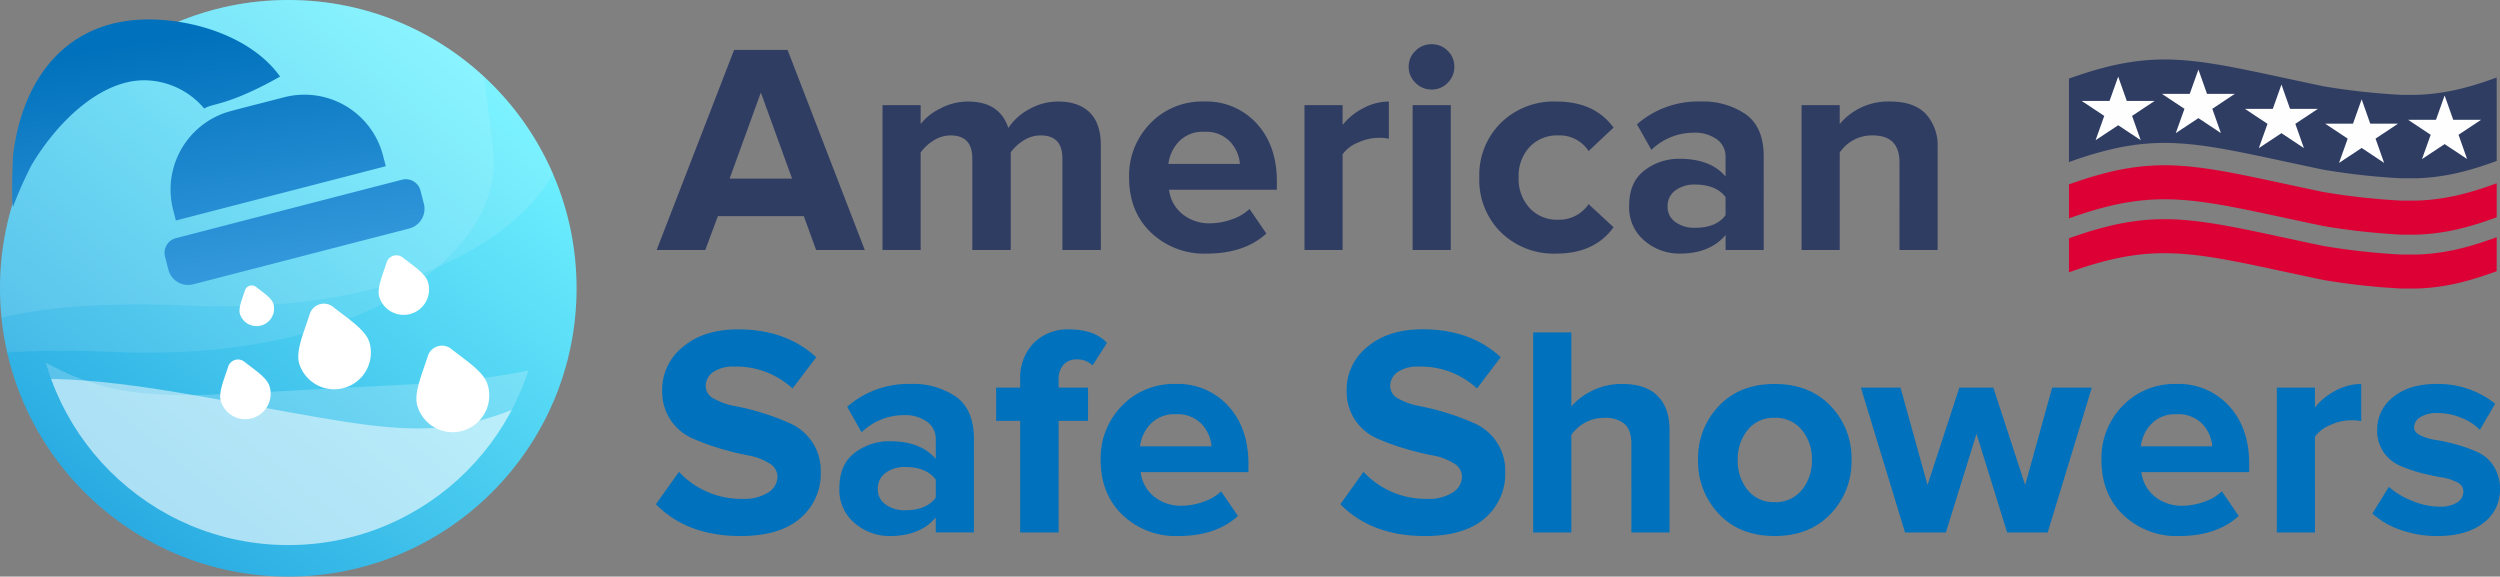 <svg xmlns="http://www.w3.org/2000/svg" width="555" height="128" viewBox="0 0 555 128"><rect x="0" y="0" width="555" height="128" fill="#808080" stroke="none"/><defs><linearGradient id="a" x1=".173" y1=".886" x2=".808" y2=".118" gradientUnits="objectBoundingBox"><stop offset="0" stop-color="#29abe2"/><stop offset="1" stop-color="#6ef1ff"/></linearGradient><linearGradient id="d" x1=".5" x2=".82" y2="1.31" gradientUnits="objectBoundingBox"><stop offset="0" stop-color="#0071bc"/><stop offset="1" stop-color="#4baaea"/></linearGradient><clipPath id="b"><circle cx="64" cy="64" r="64" transform="translate(827 850)" fill="url(#a)"/></clipPath><clipPath id="c"><circle cx="56" cy="56" r="56" transform="translate(835 859)" fill="url(#a)"/></clipPath></defs><g fill-rule="evenodd"><path d="M459.31 52.903v7.554c20.375-7.31 28.541-4.135 56.448 1.693a150.669 150.669 0 0017.328 1.907h3.345c5.7-.179 10.963-1.311 17.835-3.853v-7.547c-6.872 2.539-12.138 3.674-17.835 3.853h-3.345a150.67 150.67 0 01-17.329-1.914c-27.906-5.828-36.073-9-56.45-1.691" fill="#dd0035"/><path d="M459.31 17.451v18.523c20.375-7.31 28.541-4.138 56.448 1.691a150.759 150.759 0 0017.329 1.917h3.345c5.7-.181 10.963-1.314 17.835-3.856V17.203c-6.872 2.539-12.138 3.674-17.835 3.853h-3.345a150.67 150.67 0 01-17.329-1.914c-27.906-5.828-36.073-9-56.45-1.691" fill="#303d63"/><path d="M459.31 40.934v7.55c20.375-7.31 28.541-4.135 56.448 1.693a150.671 150.671 0 0017.329 1.914h3.345c5.7-.181 10.963-1.311 17.835-3.856v-7.55c-6.872 2.539-12.138 3.674-17.835 3.853h-3.345a150.67 150.67 0 01-17.329-1.914c-27.906-5.831-36.073-9-56.45-1.691" fill="#dd0035"/><path d="M467.143 25.734l-5.006-3.326h6.181l1.921-5.4 1.91 5.4h6.181l-5.009 3.32 1.91 5.39-4.989-3.314-5.023 3.32zm17.807-1.576l-5.006-3.326h6.181l1.924-5.4 1.907 5.4h6.181l-5.006 3.32 1.907 5.39-4.987-3.314-5.026 3.32zm18.436 3.337l-5.006-3.326h6.181l1.921-5.4 1.907 5.4h6.181l-5.006 3.32 1.907 5.39-4.987-3.314-5.026 3.32zm17.8 3.284l-5-3.328h6.181l1.921-5.4 1.907 5.4h6.181l-5.006 3.323 1.907 5.39-4.991-3.315-5.026 3.32zm18.428-.854l-5.006-3.328h6.178l1.924-5.4 1.907 5.4h6.181l-5.006 3.323 1.907 5.39-4.987-3.317-5.026 3.32z" fill="#fefefe"/></g><path d="M191.981 55.5h-10.8l-2.736-7.519h-19.072l-2.8 7.519h-10.8l17.2-44.414h11.871zm-16.136-15.847l-6.935-19.111-6.937 19.111zM244.389 55.5h-8.535V35.191q0-5.127-4.8-5.127a6.972 6.972 0 00-3.834 1.132 10.357 10.357 0 00-2.834 2.6V55.5h-8.535V35.191q0-5.127-4.8-5.127a7.026 7.026 0 00-3.8 1.132 9.758 9.758 0 00-2.867 2.664V55.5h-8.47V23.338h8.469v4.2a12 12 0 014.2-3.363 13.071 13.071 0 016.334-1.631q7 0 8.935 5.86a12.787 12.787 0 014.567-4.128 12.9 12.9 0 016.5-1.731q4.534 0 7 2.43t2.467 7.291zm23.47.8a17.115 17.115 0 01-12.335-4.662q-4.867-4.657-4.867-12.252a16.577 16.577 0 014.7-11.986 15.932 15.932 0 0111.969-4.861 15.059 15.059 0 0111.669 4.894q4.467 4.894 4.467 12.818v1.864h-23.937a8.161 8.161 0 002.867 5.327 9.444 9.444 0 006.4 2.131 14.237 14.237 0 004.634-.866 10.266 10.266 0 003.968-2.326l3.734 5.46Q276.261 56.3 267.86 56.3zm7.4-19.91a8.135 8.135 0 00-2.167-4.928 7.34 7.34 0 00-5.768-2.2 7.248 7.248 0 00-5.6 2.164 8.675 8.675 0 00-2.334 4.961zm22.8 19.111h-8.468V23.338h8.468v4.395a14.172 14.172 0 014.6-3.729 12.112 12.112 0 015.668-1.465v8.257a10.827 10.827 0 00-2.334-.2 11.2 11.2 0 00-4.534 1.065 7.586 7.586 0 00-3.4 2.6zm19.737-35.625a4.876 4.876 0 01-3.567-1.5 4.863 4.863 0 01-1.5-3.562 4.754 4.754 0 011.5-3.529 4.931 4.931 0 013.567-1.465 4.9 4.9 0 013.6 1.465 4.807 4.807 0 011.467 3.529 4.918 4.918 0 01-1.467 3.562 4.843 4.843 0 01-3.595 1.5zm4.277 35.624h-8.468V23.338h8.468zm23.4.8a16.752 16.752 0 01-12.269-4.728 16.358 16.358 0 01-4.8-12.186 16.275 16.275 0 014.8-12.119 16.752 16.752 0 0112.269-4.728q8.535 0 12.735 5.793l-5.535 5.194a7.688 7.688 0 00-6.8-3.463 8.3 8.3 0 00-6.3 2.564 9.412 9.412 0 00-2.434 6.759 9.531 9.531 0 002.434 6.795 8.244 8.244 0 006.3 2.6 7.9 7.9 0 006.8-3.463l5.534 5.127q-4.2 5.855-12.734 5.855zm46.074-.8h-8.468v-3.329q-3.467 4.128-10.2 4.128a11.888 11.888 0 01-7.768-2.83 9.586 9.586 0 01-3.438-7.824q0-5.194 3.367-7.791a12.466 12.466 0 017.835-2.6q6.868 0 10.2 3.929v-4.328a4.678 4.678 0 00-1.934-3.929 8.29 8.29 0 00-5.134-1.465 13.521 13.521 0 00-9.4 3.8l-3.2-5.66a20.5 20.5 0 0114.066-5.062 16.8 16.8 0 0110.135 2.863q3.934 2.863 3.934 9.322zm-15.274-4.927q4.734 0 6.8-2.8v-4q-2.067-2.8-6.8-2.8a7.027 7.027 0 00-4.334 1.3 4.208 4.208 0 00-1.734 3.562 4.056 4.056 0 001.734 3.463 7.157 7.157 0 004.334 1.275zm53.88 4.927h-8.468V36.057q0-5.993-5.934-5.993a8.592 8.592 0 00-7.335 3.8V55.5h-8.468V23.338h8.468v4.2a13.971 13.971 0 0111.268-4.994q5.2 0 7.835 2.73a10.385 10.385 0 012.634 7.524z" fill="#303d63"/><path d="M164.403 119q-11.869 0-18.803-7.059l5.134-7.191a18.791 18.791 0 0014.136 5.991 9.792 9.792 0 005.7-1.432 4.187 4.187 0 002.034-3.5 3.5 3.5 0 00-1.9-3 13.494 13.494 0 00-4.734-1.731 60.755 60.755 0 01-6.168-1.532 51.111 51.111 0 01-6.168-2.264 11.356 11.356 0 01-4.734-4 11.366 11.366 0 01-1.9-6.641 12.127 12.127 0 014.6-9.622q4.6-3.9 12.269-3.9 10.6 0 17.336 6.193l-5.265 6.929a18.367 18.367 0 00-12.935-4.861 7.887 7.887 0 00-4.665 1.197 3.808 3.808 0 00-1.672 3.264 3.159 3.159 0 001.9 2.7 14.971 14.971 0 004.734 1.631 54.309 54.309 0 016.138 1.56 51.929 51.929 0 016.134 2.331 11.524 11.524 0 014.734 4.062 11.4 11.4 0 011.9 6.626 12.954 12.954 0 01-4.568 10.321Q173.071 119 164.403 119zm51.808-.8h-8.471v-3.328Q204.276 119 197.54 119a11.888 11.888 0 01-7.768-2.83 9.586 9.586 0 01-3.432-7.824q0-5.194 3.367-7.791a12.466 12.466 0 017.835-2.6q6.868 0 10.2 3.929v-4.328a4.678 4.678 0 00-1.934-3.929 8.29 8.29 0 00-5.134-1.465 13.521 13.521 0 00-9.4 3.8l-3.2-5.66a20.5 20.5 0 0114.066-5.061 16.8 16.8 0 0110.135 2.863q3.934 2.863 3.934 9.322zm-15.271-4.926q4.734 0 6.8-2.8v-4q-2.067-2.8-6.8-2.8a7.027 7.027 0 00-4.334 1.3 4.208 4.208 0 00-1.731 3.567 4.056 4.056 0 001.734 3.463 7.157 7.157 0 004.331 1.27zm34.075 4.927h-8.535V93.43h-5.334v-7.389h5.334V84.31a11.083 11.083 0 013-8.157 10.583 10.583 0 017.868-3.03q5.6 0 8.4 3l-3.2 4.994a4.78 4.78 0 00-3.534-1.332 3.8 3.8 0 00-2.9 1.165 4.716 4.716 0 00-1.1 3.363v1.728h6.534v7.391h-6.533zm26.538.8a17.115 17.115 0 01-12.336-4.66q-4.867-4.661-4.867-12.252a16.577 16.577 0 014.7-11.986 15.932 15.932 0 0111.969-4.862 15.059 15.059 0 0111.669 4.894q4.467 4.894 4.467 12.818v1.864h-23.937a8.161 8.161 0 002.867 5.324 9.444 9.444 0 006.4 2.131 14.237 14.237 0 004.634-.866 10.266 10.266 0 003.967-2.331l3.735 5.466Q269.954 119 261.552 119zm7.4-19.91a8.135 8.135 0 00-2.167-4.928 7.34 7.34 0 00-5.768-2.2 7.248 7.248 0 00-5.6 2.164 8.675 8.675 0 00-2.334 4.961zm47.408 19.91q-11.869 0-18.8-7.058l5.134-7.192a18.791 18.791 0 0014.133 5.99 9.792 9.792 0 005.7-1.432 4.187 4.187 0 002.034-3.5 3.5 3.5 0 00-1.9-3 13.494 13.494 0 00-4.734-1.731 60.755 60.755 0 01-6.168-1.532 51.11 51.11 0 01-6.168-2.264 11.357 11.357 0 01-4.734-4 11.367 11.367 0 01-1.9-6.659 12.127 12.127 0 014.6-9.622q4.6-3.9 12.269-3.9 10.6 0 17.336 6.193l-5.267 6.947a18.367 18.367 0 00-12.935-4.861 7.887 7.887 0 00-4.667 1.2 3.808 3.808 0 00-1.667 3.263 3.159 3.159 0 001.9 2.7 14.971 14.971 0 004.734 1.631 54.308 54.308 0 016.134 1.565 51.929 51.929 0 016.134 2.331 11.524 11.524 0 014.734 4.062 11.4 11.4 0 011.9 6.626 12.954 12.954 0 01-4.567 10.321Q325.029 119 316.361 119zm54.276-.8h-8.468V98.624q0-3.2-1.534-4.528a6.627 6.627 0 00-4.467-1.332 8.815 8.815 0 00-7.335 3.8v21.637h-8.468V73.787h8.468v16.447a14.275 14.275 0 014.7-3.529 14.782 14.782 0 016.634-1.465q5.2 0 7.835 2.664t2.638 7.457zm35.739-4.1q-4.667 4.894-12.4 4.894t-12.371-4.889a16.822 16.822 0 01-4.634-12.019 16.706 16.706 0 014.634-11.986q4.635-4.86 12.369-4.86t12.4 4.861a16.64 16.64 0 014.666 11.985 16.755 16.755 0 01-4.664 12.019zm-18.4-5.327a7.331 7.331 0 006 2.7 7.427 7.427 0 006.034-2.7 10.141 10.141 0 002.234-6.692 10.042 10.042 0 00-2.234-6.626 7.427 7.427 0 00-6.034-2.7 7.331 7.331 0 00-6 2.7 10.139 10.139 0 00-2.2 6.626 10.24 10.24 0 002.197 6.697zm66.608 9.427h-9l-6.8-21.908-6.804 21.908h-9.068l-9.802-32.16h8.8l6 21.641 7.07-21.641h7.535l7.068 21.641 6-21.641h8.8zm29.138.8a17.115 17.115 0 01-12.336-4.66q-4.867-4.661-4.867-12.252a16.577 16.577 0 014.7-11.986 15.932 15.932 0 0111.969-4.862 15.059 15.059 0 0111.669 4.894q4.467 4.894 4.467 12.818v1.864h-23.937a8.161 8.161 0 002.867 5.324 9.444 9.444 0 006.4 2.131 14.237 14.237 0 004.634-.866 10.266 10.266 0 003.967-2.331l3.736 5.466Q492.123 119 483.722 119zm7.4-19.91a8.134 8.134 0 00-2.167-4.928 7.34 7.34 0 00-5.768-2.2 7.248 7.248 0 00-5.6 2.164 8.675 8.675 0 00-2.334 4.961zm22.8 19.111h-8.468V86.041h8.468v4.395a14.172 14.172 0 014.6-3.729 12.112 12.112 0 015.668-1.465v8.257a10.827 10.827 0 00-2.334-.2 11.2 11.2 0 00-4.534 1.065 7.586 7.586 0 00-3.4 2.6zm27.138.8a24.311 24.311 0 01-8.035-1.332 17.977 17.977 0 01-6.363-3.664l3.667-5.926a17.016 17.016 0 005.068 3.061 15.812 15.812 0 006.068 1.332 7.175 7.175 0 004.034-.932 2.912 2.912 0 001.367-2.53 2.251 2.251 0 00-1.434-1.964 11.227 11.227 0 00-3.534-1.1 46 46 0 01-4.6-1 30.994 30.994 0 01-4.6-1.6 8.527 8.527 0 01-3.534-2.963 8.5 8.5 0 01-1.434-5.027 9.006 9.006 0 013.534-7.192q3.534-2.93 9.668-2.93a20.287 20.287 0 0113 4.395l-3.4 5.793a11.926 11.926 0 00-4.1-2.664 14.035 14.035 0 00-5.434-1.065 6.7 6.7 0 00-3.667.9 2.662 2.662 0 00-1.4 2.3q0 1.065 1.4 1.765a12.152 12.152 0 003.534 1.032 39.056 39.056 0 014.6 1.032 32.92 32.92 0 014.6 1.665 8.283 8.283 0 013.534 3.1 9.251 9.251 0 011.4 5.194 9.022 9.022 0 01-3.7 7.425q-3.7 2.893-10.235 2.893z" fill="#0071bc"/><g transform="translate(-827 -850)"><circle cx="64" cy="64" r="64" transform="translate(827 850)" fill="url(#a)"/><g clip-path="url(#b)" fill="#fff"><path d="M806.73 932.297c2.297-1.048 6.196-16.934 62.444-14.466s85.965-22.817 84.21-43.714-10.874-47.455 21.207-54.959-172.265-48.241-187.702 1.716-16.943 81.234-13.016 87.508 34.556 25.275 34.556 25.275z" opacity=".1"/><path d="M789.907 942.592c2.297-1.048 6.196-16.934 62.444-14.466s85.965-22.817 84.21-43.714-10.874-47.455 21.207-54.959-172.265-48.241-187.702 1.716-16.943 81.234-13.016 87.508 34.556 25.275 34.556 25.275z" opacity=".1"/></g><path d="M919.651 940.08a8.145 8.145 0 1015.577-4.762c-.86-2.817-4.752-5.24-8.057-7.864a3.291 3.291 0 00-5.187 1.586c-1.274 4.024-3.191 8.232-2.333 11.04zm-8.441-24.149a5.65 5.65 0 0010.806-3.304c-.596-1.95-3.299-3.633-5.59-5.453a2.282 2.282 0 00-3.598 1.1c-.884 2.79-2.215 5.707-1.618 7.657zm-30.937 3.8a3.884 3.884 0 007.427-2.27c-.409-1.34-2.265-2.498-3.842-3.75a1.569 1.569 0 00-2.476.757c-.605 1.915-1.519 3.925-1.11 5.263zm-4.239 19.332a5.65 5.65 0 0010.807-3.304c-.597-1.95-3.299-3.633-5.59-5.452a2.282 2.282 0 00-3.598 1.1c-.884 2.79-2.215 5.706-1.619 7.656zm17.398-8.308a8.145 8.145 0 0015.577-4.762c-.86-2.816-4.753-5.24-8.057-7.863a3.291 3.291 0 00-5.188 1.586c-1.273 4.023-3.19 8.232-2.332 11.04z" fill="#fff"/><g clip-path="url(#c)" fill="#fff"><path d="M817.48 941.39s-2.688-12.993 49.061-4.256 58.021 13.889 90.28-4.032 34.051 25.986 34.051 25.986l-61.83 30.467-104.393 4.256-10.529-50.4z" opacity=".5"/><path d="M953.334 925.46s6.51 5.012-17.782 8.276c-5.798.78-13.833 1.483-24.42 1.96-52.429 2.365-59.282 6.714-89.117-15.005s-36.964 21.643-36.964 21.643l57.656 37.775 103.097 16.947 16.592-48.741z" opacity=".2"/></g><path d="M-1814.313-587.449l-.749-2.9a3.369 3.369 0 012.414-4.1c1-.258 48.058-12.423 50.2-12.975a3.367 3.367 0 014.1 2.416l.75 2.9a4.525 4.525 0 01-3.251 5.515L-1808.8-584.2a4.549 4.549 0 01-1.135.145 4.528 4.528 0 01-4.378-3.394zm1.057-13.277a18.035 18.035 0 0110.019-20.947c1.853-.838 2.028-.8 14.606-4.046a18.021 18.021 0 0121.974 12.948l.608 2.355-46.6 12.046zm-35.561-11.892c2.024-17.51 12.13-30.382 30.077-30.382 10.669 0 23.2 4.2 29.224 12.682-11.494 6.5-15.194 5.918-16.829 7.117a17.536 17.536 0 00-13.261-6.294c-9.7-.065-19.3 9.113-25.06 18.777a87 87 0 00-4.151 9.331s-.413-.869.001-11.23zm59.3-17.7z" transform="translate(2678.697 1497.318)" fill="url(#d)"/></g></svg>